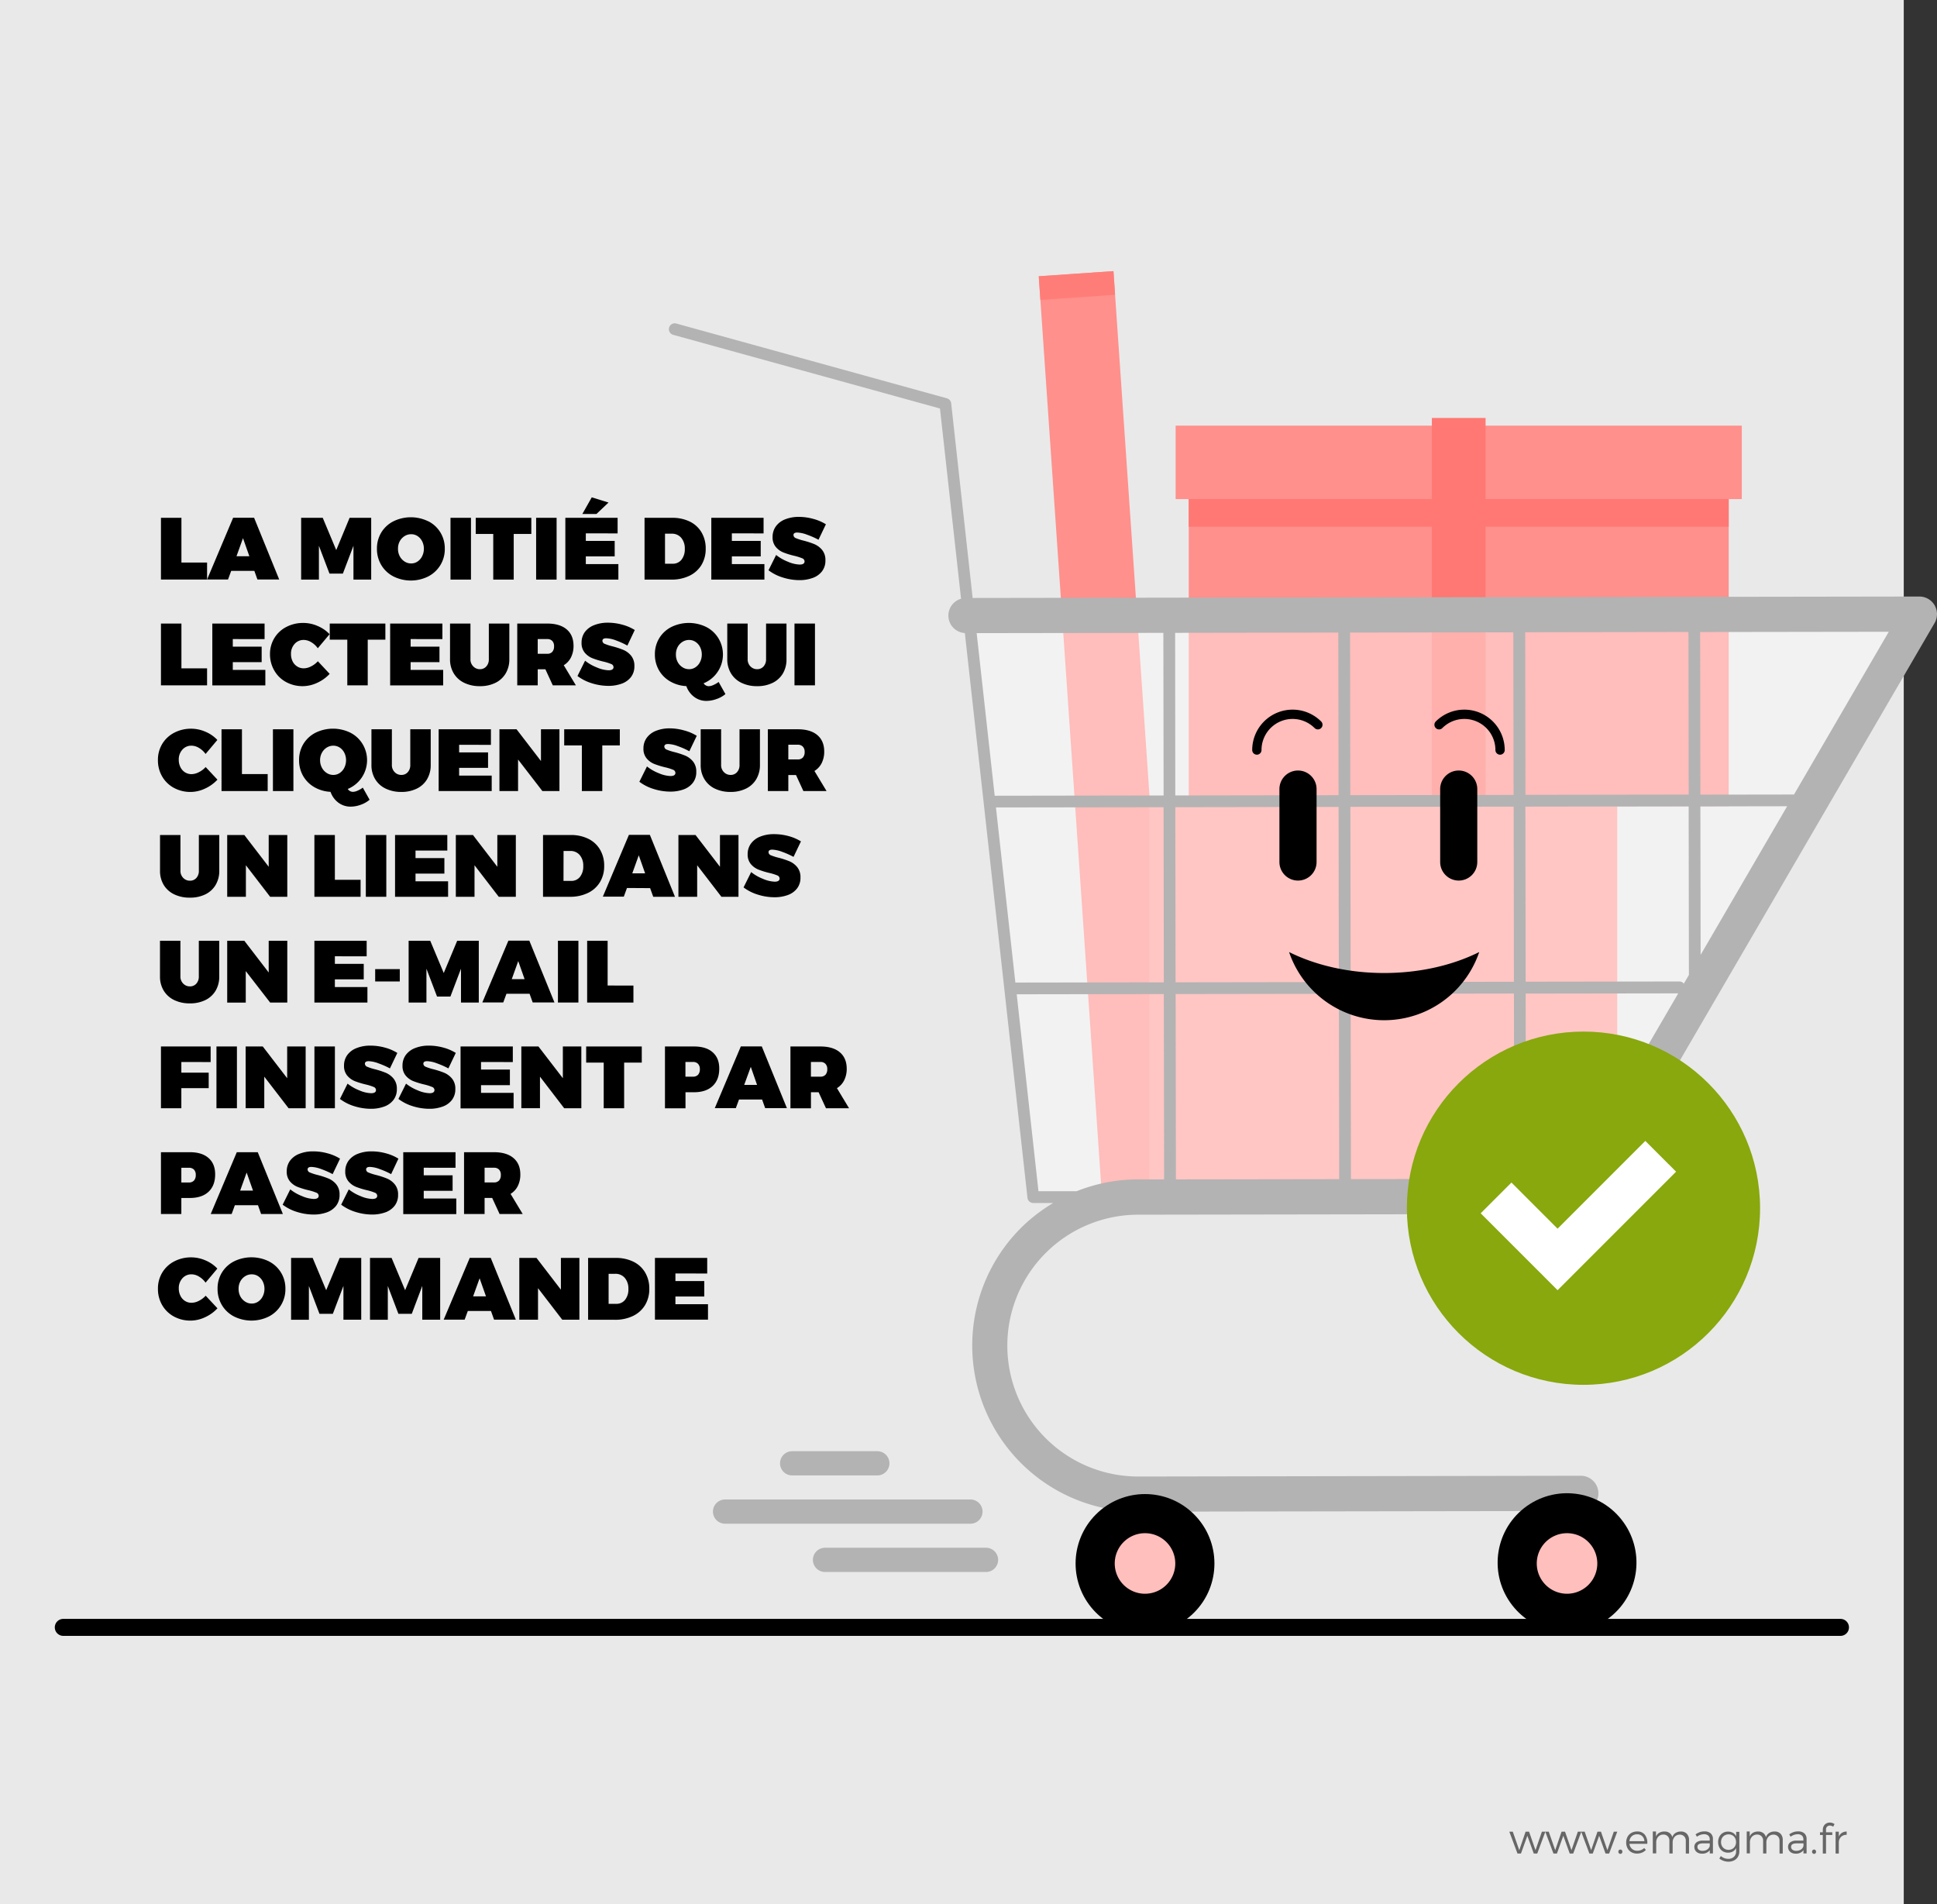 <svg id="Calque_1" data-name="Calque 1" xmlns="http://www.w3.org/2000/svg" viewBox="0 0 1119.21 1100"><rect x="0" y="0" width="1119.21" height="1100" fill="#333333" stroke="none"/><defs><style>.cls-1{fill:#e9e9e9;}.cls-11,.cls-2,.cls-3{fill:none;stroke-linecap:round;}.cls-11,.cls-2{stroke:#000;}.cls-2,.cls-3{stroke-miterlimit:10;}.cls-2{stroke-width:9.83px;}.cls-3{stroke:#b3b3b3;stroke-width:14px;}.cls-4{fill:#ff908c;}.cls-5{fill:#ff7d78;}.cls-6{fill:#ff9f9c;}.cls-7{fill:#ff7873;}.cls-13,.cls-8{fill:#fff;}.cls-8{opacity:0.41;}.cls-9{fill:#b3b3b3;}.cls-10{fill:#ffbfbd;}.cls-11{stroke-linejoin:round;stroke-width:5.37px;}.cls-12{fill:#88a80d;}.cls-14{fill:#666;}</style></defs><rect class="cls-1" width="1100" height="1100"/><line class="cls-2" x1="1063.43" y1="940.15" x2="36.57" y2="940.15"/><line class="cls-3" x1="569.73" y1="901.15" x2="476.69" y2="901.15"/><line class="cls-3" x1="506.93" y1="845.37" x2="457.7" y2="845.37"/><line class="cls-3" x1="560.73" y1="873.26" x2="418.94" y2="873.26"/><rect class="cls-4" x="618.33" y="159.51" width="43.26" height="530.93" transform="translate(-27.61 42.84) rotate(-3.93)"/><rect class="cls-5" x="600.62" y="160.12" width="43.26" height="13.71" transform="translate(-9.98 41.02) rotate(-3.93)"/><rect class="cls-6" x="664.03" y="465.78" width="270.43" height="222.45"/><rect class="cls-4" x="686.86" y="254.12" width="312" height="211.65"/><rect class="cls-7" x="686.86" y="267.11" width="312" height="37.19"/><rect class="cls-4" x="679.29" y="245.9" width="327.14" height="42.43"/><rect class="cls-7" x="827.34" y="241.46" width="31.04" height="224.32"/><polygon class="cls-8" points="558.25 357.02 597.06 695.02 910.74 695.02 1106.04 357.02 558.25 357.02"/><path class="cls-9" d="M1109,346.62l-547,.83L549.6,235a3.42,3.42,0,0,0-2.47-2.89L390.77,188.91a3.38,3.38,0,1,0-1.8,6.52L543.12,238,555.3,347.91a10.11,10.11,0,0,0,2.2,19.81L593.68,694a3.41,3.41,0,0,0,3.38,3l11.47,0a96.26,96.26,0,0,0-18.82,14.59,96,96,0,0,0,68.1,163.71l255.59-.39a10,10,0,0,0,4.33-1,10.16,10.16,0,0,0-4.36-19.35L657.79,855a75.63,75.63,0,1,1-.24-151.26l255.59-.4a10.16,10.16,0,0,0,8.77-5L1117.83,361.9a10.17,10.17,0,0,0-8.8-15.28ZM975.86,565.25l-2.94,5a3.32,3.32,0,0,0-2.57-1.25l-88.82.13L881.37,468l94.35-.14Zm6.63-97.39,50.14-.08-50,85.86ZM780.58,683.19l-.17-107.07,94.35-.15.16,107.08Zm-101.12.15-.17-107.07,94.34-.14.17,107.07Zm-104-214.87,96.86-.14.15,101.17-85.79.13Zm103.64-.15,94.34-.15.15,101.18-94.34.14Zm94.18-100.87.15,93.94-94.34.15L679,367.6Zm101.13-.15.14,93.94-94.34.14-.15-93.94Zm-94,202-.15-101.18L874.6,468l.15,101.18Zm101-108.11-.14-93.94,94.34-.15.14,93.95ZM672.19,367.61l.15,93.94-97.6.15-10.42-93.93Zm-84.73,208.8,85-.13.17,107.07-15.16,0a95.92,95.92,0,0,0-35.37,6.82l-22.07,0ZM907.28,683l-25.58,0L881.54,576l88.16-.13Zm129.31-222-54.11.08-.14-93.95,109-.16Z" transform="translate(0 -2)"/><circle cx="905.44" cy="904.87" r="40.11" transform="translate(-365.7 751.82) rotate(-38.21)"/><circle cx="661.59" cy="905.24" r="40.11" transform="translate(-446.32 730.96) rotate(-45)"/><path class="cls-10" d="M679.08,905.21a17.49,17.49,0,1,0-17.46,17.51A17.5,17.5,0,0,0,679.08,905.21Z" transform="translate(0 -2)"/><path class="cls-10" d="M922.93,905.21a17.49,17.49,0,1,0-17.46,17.51A17.5,17.5,0,0,0,922.93,905.21Z" transform="translate(0 -2)"/><path d="M750,510.71h0A10.72,10.72,0,0,1,739.26,500V457.86A10.72,10.72,0,0,1,750,447.14h0a10.72,10.72,0,0,1,10.72,10.72V500A10.72,10.72,0,0,1,750,510.71Z" transform="translate(0 -2)"/><path d="M842.86,510.71h0A10.72,10.72,0,0,1,832.14,500V457.86a10.72,10.72,0,0,1,10.72-10.72h0a10.72,10.72,0,0,1,10.72,10.72V500A10.72,10.72,0,0,1,842.86,510.71Z" transform="translate(0 -2)"/><path d="M799.77,564.12c-20.69,0-39.74-4.53-54.93-12.11a58,58,0,0,0,109.86,0C839.51,559.59,820.46,564.12,799.77,564.12Z" transform="translate(0 -2)"/><path class="cls-11" d="M726.22,435.3a20.65,20.65,0,0,1,35.25-14.6" transform="translate(0 -2)"/><path class="cls-11" d="M866.75,435.3a20.65,20.65,0,0,0-35.25-14.6" transform="translate(0 -2)"/><circle class="cls-12" cx="914.94" cy="697.99" r="102.04"/><path d="M119.65,327v9.82H93V301.15h11.83V327Z" transform="translate(0 -2)"/><path d="M133.59,331.79l-1.84,5h-12.1l15.06-35.69h12.1l14.52,35.69H148.75l-1.79-5Zm6.81-18.89-3.75,10.44h7.43Z" transform="translate(0 -2)"/><path d="M204.23,336.84V317.3l-6.12,16.08h-7.73l-6.11-16.08v19.54H174V301.15h12.48l7.8,18.64L202,301.15h12.48v35.69Z" transform="translate(0 -2)"/><path d="M247.48,303.14a17.35,17.35,0,0,1,7,6.48A17.6,17.6,0,0,1,257,319a17.63,17.63,0,0,1-9.54,16,22.51,22.51,0,0,1-20.15,0,17.38,17.38,0,0,1-7-6.56,18.09,18.09,0,0,1-2.51-9.44,17.69,17.69,0,0,1,2.51-9.37,17.35,17.35,0,0,1,7-6.46,22.86,22.86,0,0,1,20.15,0Zm-13.71,8.57a8,8,0,0,0-2.8,3,8.77,8.77,0,0,0-1,4.3,8.9,8.9,0,0,0,1,4.32,8.12,8.12,0,0,0,2.8,3.06,6.85,6.85,0,0,0,3.79,1.12,6.53,6.53,0,0,0,3.71-1.12,7.77,7.77,0,0,0,2.65-3.06,9.59,9.59,0,0,0,1-4.32,9.45,9.45,0,0,0-1-4.3,7.62,7.62,0,0,0-2.65-3,6.66,6.66,0,0,0-3.71-1.09A7,7,0,0,0,233.77,311.71Z" transform="translate(0 -2)"/><path d="M260.3,336.84V301.15h11.83v35.69Z" transform="translate(0 -2)"/><path d="M296.83,310.47v26.37H285V310.47H274.89v-9.32H307v9.32Z" transform="translate(0 -2)"/><path d="M309.78,336.84V301.15h11.83v35.69Z" transform="translate(0 -2)"/><path d="M338.49,310.12v4.37h16.68v8.95H338.49v4.45H357.3v8.95H326.66V301.15h30.2v9Zm6.14-11.18h-8.15l5.44-9.62,9.69,3Z" transform="translate(0 -2)"/><path d="M398.59,303.33a16,16,0,0,1,6.77,6.24,18.11,18.11,0,0,1,2.4,9.4,17.82,17.82,0,0,1-2.45,9.42,16.42,16.42,0,0,1-6.95,6.24,23.48,23.48,0,0,1-10.46,2.21H372.42V301.15h15.93A22.75,22.75,0,0,1,398.59,303.33Zm-14.34,24.34h4.42a6.25,6.25,0,0,0,5.11-2.34,9.66,9.66,0,0,0,1.9-6.26,9.45,9.45,0,0,0-2.06-6.37,6.94,6.94,0,0,0-5.52-2.38h-3.85Z" transform="translate(0 -2)"/><path d="M422.87,310.12v4.37h16.68v8.95H422.87v4.45h18.81v8.95H411V301.15h30.2v9Z" transform="translate(0 -2)"/><path d="M470,301.79a26.71,26.71,0,0,1,7.21,3.09l-4.28,8.94a45.74,45.74,0,0,0-6.55-2.9,17.87,17.87,0,0,0-5.73-1.27c-1.46,0-2.18.5-2.18,1.49a2,2,0,0,0,1.37,1.75,29.28,29.28,0,0,0,4.37,1.41,48.84,48.84,0,0,1,6.4,2.08,11.9,11.9,0,0,1,4.42,3.33,9.07,9.07,0,0,1,1.9,6,10,10,0,0,1-2,6.39,11.69,11.69,0,0,1-5.42,3.8,22,22,0,0,1-7.59,1.25,31.83,31.83,0,0,1-9.53-1.5,26.15,26.15,0,0,1-8.34-4.2l4.4-8.84a26.19,26.19,0,0,0,6.77,3.89,18.89,18.89,0,0,0,6.8,1.65c1.91,0,2.86-.61,2.86-1.84a2,2,0,0,0-1.41-1.8,29.5,29.5,0,0,0-4.51-1.41,46.43,46.43,0,0,1-6.31-1.94,11.1,11.1,0,0,1-4.39-3.18,8.57,8.57,0,0,1-1.85-5.76,10.27,10.27,0,0,1,1.88-6.13,11.94,11.94,0,0,1,5.34-4.05,21,21,0,0,1,8-1.43A31.32,31.32,0,0,1,470,301.79Z" transform="translate(0 -2)"/><path d="M119.65,388.1v9.82H93V362.23h11.83V388.1Z" transform="translate(0 -2)"/><path d="M134.51,371.2v4.38h16.68v8.94H134.51V389h18.81v8.95H122.68V362.23h30.2v9Z" transform="translate(0 -2)"/><path d="M183.57,363.66a19.85,19.85,0,0,1,6.86,4.73l-6.81,8.11a12.26,12.26,0,0,0-3.79-3.5,8.5,8.5,0,0,0-4.31-1.3,6.83,6.83,0,0,0-5.29,2.3,8.32,8.32,0,0,0-2.09,5.85,9.32,9.32,0,0,0,.94,4.23,7.16,7.16,0,0,0,2.65,2.95,6.91,6.91,0,0,0,3.79,1.07,9.38,9.38,0,0,0,4.15-1.09,13.5,13.5,0,0,0,4-3l6.81,7.28a22.31,22.31,0,0,1-7.21,5.18,19.88,19.88,0,0,1-18-.46,17.25,17.25,0,0,1-6.75-6.59A18.47,18.47,0,0,1,156,380a17.69,17.69,0,0,1,2.49-9.32,17.34,17.34,0,0,1,6.9-6.46,20.91,20.91,0,0,1,10-2.34A20.5,20.5,0,0,1,183.57,363.66Z" transform="translate(0 -2)"/><path d="M212.48,371.55v26.37H200.67V371.55H190.53v-9.32h32.14v9.32Z" transform="translate(0 -2)"/><path d="M237.26,371.2v4.38h16.67v8.94H237.26V389h18.81v8.95H225.43V362.23h30.19v9Z" transform="translate(0 -2)"/><path d="M292.21,391a14,14,0,0,1-5.93,5.47,19.7,19.7,0,0,1-9,1.93,20.2,20.2,0,0,1-9.06-1.93,14.16,14.16,0,0,1-6.05-5.47,15.53,15.53,0,0,1-2.14-8.21V362.23h11.8v20.58a5.67,5.67,0,0,0,1.61,4.16,5.23,5.23,0,0,0,3.89,1.63A4.81,4.81,0,0,0,281,387a6,6,0,0,0,1.45-4.21V362.23H294.3v20.58A15.89,15.89,0,0,1,292.21,391Z" transform="translate(0 -2)"/><path d="M315.13,388.65H310.7v9.27H298.87V362.23h17.28q7.28,0,11.24,3.34t4,9.43a14.73,14.73,0,0,1-1.46,6.75,11.1,11.1,0,0,1-4.19,4.56l7,11.61H319.4Zm1-8.95a3.77,3.77,0,0,0,3-1.14,4.56,4.56,0,0,0,1-3.18,4.24,4.24,0,0,0-1-3.08,3.88,3.88,0,0,0-3-1.1H310.7v8.5Z" transform="translate(0 -2)"/><path d="M359.57,362.88a26.63,26.63,0,0,1,7.2,3.08l-4.27,9A45.15,45.15,0,0,0,356,372a17.87,17.87,0,0,0-5.73-1.27c-1.46,0-2.19.5-2.19,1.49a1.94,1.94,0,0,0,1.38,1.75,28.31,28.31,0,0,0,4.36,1.41,46.78,46.78,0,0,1,6.4,2.09,11.64,11.64,0,0,1,4.43,3.33,9.05,9.05,0,0,1,1.9,6,10,10,0,0,1-2,6.38,11.78,11.78,0,0,1-5.42,3.81,22.29,22.29,0,0,1-7.59,1.24,32.13,32.13,0,0,1-9.53-1.49,26.57,26.57,0,0,1-8.34-4.2l4.4-8.85a25.74,25.74,0,0,0,6.77,3.89,18.84,18.84,0,0,0,6.8,1.65c1.9,0,2.86-.61,2.86-1.84a2,2,0,0,0-1.41-1.8,29,29,0,0,0-4.51-1.4,47.9,47.9,0,0,1-6.31-1.94,11.23,11.23,0,0,1-4.39-3.18,8.62,8.62,0,0,1-1.85-5.77,10.26,10.26,0,0,1,1.87-6.13,12.1,12.1,0,0,1,5.35-4,21,21,0,0,1,8-1.43A31,31,0,0,1,359.57,362.88Z" transform="translate(0 -2)"/><path d="M414.05,405.82a17.16,17.16,0,0,1-5.82,1.1,11.64,11.64,0,0,1-7.13-2.31,13.19,13.19,0,0,1-4.53-6.24,20.54,20.54,0,0,1-9.39-2.74,17.39,17.39,0,0,1-6.46-6.48,18.06,18.06,0,0,1-2.32-9.1,17.6,17.6,0,0,1,2.52-9.37,17.39,17.39,0,0,1,7-6.46,22.88,22.88,0,0,1,20.16,0,17.49,17.49,0,0,1,7,6.48,18,18,0,0,1-8.54,26.05,3.59,3.59,0,0,0,3,1.67,7,7,0,0,0,2.62-.66,15.13,15.13,0,0,0,3.07-1.78l3.93,7A15.86,15.86,0,0,1,414.05,405.82Zm-22.5-21.4a8,8,0,0,0,2.8,3.06,6.88,6.88,0,0,0,3.79,1.12,6.48,6.48,0,0,0,3.71-1.12,7.62,7.62,0,0,0,2.65-3.06,9.46,9.46,0,0,0,1-4.32,9.35,9.35,0,0,0-1-4.3,7.54,7.54,0,0,0-2.65-3,6.61,6.61,0,0,0-3.71-1.09,7,7,0,0,0-3.79,1.09,8,8,0,0,0-2.8,3,8.91,8.91,0,0,0-1,4.3A9,9,0,0,0,391.55,384.42Z" transform="translate(0 -2)"/><path d="M452.4,391a14,14,0,0,1-5.93,5.47,19.75,19.75,0,0,1-9,1.93,20.2,20.2,0,0,1-9.06-1.93,14.22,14.22,0,0,1-6.05-5.47,15.63,15.63,0,0,1-2.14-8.21V362.23H432v20.58a5.66,5.66,0,0,0,1.6,4.16,5.25,5.25,0,0,0,3.89,1.63,4.81,4.81,0,0,0,3.69-1.58,6,6,0,0,0,1.46-4.21V362.23h11.8v20.58A15.88,15.88,0,0,1,452.4,391Z" transform="translate(0 -2)"/><path d="M459.06,397.92V362.23h11.83v35.69Z" transform="translate(0 -2)"/><path d="M118.73,424.74a20,20,0,0,1,6.86,4.74l-6.81,8.1a12.33,12.33,0,0,0-3.79-3.49,8.55,8.55,0,0,0-4.32-1.31,6.85,6.85,0,0,0-5.29,2.3,8.37,8.37,0,0,0-2.09,5.85,9.33,9.33,0,0,0,.95,4.23,7.29,7.29,0,0,0,2.64,3,7,7,0,0,0,3.79,1.07,9.44,9.44,0,0,0,4.16-1.1,13.5,13.5,0,0,0,4-3l6.81,7.28a22.41,22.41,0,0,1-7.21,5.18,19.9,19.9,0,0,1-18-.46,17.43,17.43,0,0,1-6.75-6.58,18.52,18.52,0,0,1-2.43-9.45,17.77,17.77,0,0,1,2.48-9.32,17.41,17.41,0,0,1,6.9-6.46,20.92,20.92,0,0,1,10-2.34A20.7,20.7,0,0,1,118.73,424.74Z" transform="translate(0 -2)"/><path d="M154.67,449.19V459H128V423.31H139.8v25.88Z" transform="translate(0 -2)"/><path d="M157.7,459V423.31h11.83V459Z" transform="translate(0 -2)"/><path d="M208.45,466.91a17.08,17.08,0,0,1-5.81,1.09,11.64,11.64,0,0,1-7.14-2.31,13.06,13.06,0,0,1-4.52-6.24,20.66,20.66,0,0,1-9.4-2.73,17.56,17.56,0,0,1-6.46-6.49,18,18,0,0,1-2.31-9.1,17.71,17.71,0,0,1,2.51-9.37,17.42,17.42,0,0,1,7-6.46,22.86,22.86,0,0,1,20.15,0,17.44,17.44,0,0,1,7,6.49,18,18,0,0,1-8.53,26,3.56,3.56,0,0,0,3,1.67,7,7,0,0,0,2.62-.66,14.86,14.86,0,0,0,3.07-1.78l3.93,7A16.06,16.06,0,0,1,208.45,466.91ZM186,445.51a8.06,8.06,0,0,0,2.79,3.05,6.9,6.9,0,0,0,3.79,1.12,6.54,6.54,0,0,0,3.72-1.12,7.74,7.74,0,0,0,2.65-3.05,9.66,9.66,0,0,0,1-4.33,9.48,9.48,0,0,0-1-4.3,7.69,7.69,0,0,0-2.65-3,6.75,6.75,0,0,0-3.72-1.09,7.13,7.13,0,0,0-3.79,1.09,8,8,0,0,0-2.79,3,8.8,8.8,0,0,0-1.05,4.3A9,9,0,0,0,186,445.51Z" transform="translate(0 -2)"/><path d="M246.8,452.1a13.9,13.9,0,0,1-5.93,5.47,19.7,19.7,0,0,1-9,1.93,20.2,20.2,0,0,1-9.06-1.93,14.1,14.1,0,0,1-6.05-5.47,15.51,15.51,0,0,1-2.14-8.21V423.31h11.81v20.58a5.66,5.66,0,0,0,1.6,4.16,5.23,5.23,0,0,0,3.89,1.63,4.78,4.78,0,0,0,3.69-1.58,6,6,0,0,0,1.45-4.21V423.31h11.81v20.58A15.86,15.86,0,0,1,246.8,452.1Z" transform="translate(0 -2)"/><path d="M265.29,432.28v4.38H282v8.95H265.29v4.45h18.82V459H253.46V423.31h30.2v9Z" transform="translate(0 -2)"/><path d="M313.39,459l-14.05-18.22V459H288.58V423.31h9.89l14.1,18.34V423.31h10.68V459Z" transform="translate(0 -2)"/><path d="M348,432.63V459h-11.8V432.63H326v-9.32h32.13v9.32Z" transform="translate(0 -2)"/><path d="M395.38,424a26.56,26.56,0,0,1,7.21,3.08L398.31,436a44.67,44.67,0,0,0-6.55-2.91,17.87,17.87,0,0,0-5.72-1.27c-1.46,0-2.19.5-2.19,1.49a2,2,0,0,0,1.38,1.76,28.15,28.15,0,0,0,4.36,1.4,48.69,48.69,0,0,1,6.4,2.09,11.61,11.61,0,0,1,4.42,3.33,9.07,9.07,0,0,1,1.9,6,10,10,0,0,1-2,6.39,11.86,11.86,0,0,1-5.41,3.8,22.07,22.07,0,0,1-7.6,1.24,32.18,32.18,0,0,1-9.53-1.49,26.47,26.47,0,0,1-8.34-4.2l4.4-8.85a26.07,26.07,0,0,0,6.77,3.89,18.89,18.89,0,0,0,6.8,1.65c1.91,0,2.86-.61,2.86-1.84a2,2,0,0,0-1.4-1.8,28.82,28.82,0,0,0-4.52-1.4,48.38,48.38,0,0,1-6.31-1.94,11.2,11.2,0,0,1-4.38-3.18,8.55,8.55,0,0,1-1.86-5.77,10.24,10.24,0,0,1,1.88-6.12,12,12,0,0,1,5.34-4.06,21.05,21.05,0,0,1,8-1.43A31.33,31.33,0,0,1,395.38,424Z" transform="translate(0 -2)"/><path d="M437,452.1a13.9,13.9,0,0,1-5.93,5.47,19.7,19.7,0,0,1-9,1.93,20.2,20.2,0,0,1-9.06-1.93A14.1,14.1,0,0,1,407,452.1a15.51,15.51,0,0,1-2.14-8.21V423.31h11.81v20.58a5.66,5.66,0,0,0,1.6,4.16,5.23,5.23,0,0,0,3.89,1.63,4.78,4.78,0,0,0,3.69-1.58,6,6,0,0,0,1.45-4.21V423.31H439.1v20.58A15.86,15.86,0,0,1,437,452.1Z" transform="translate(0 -2)"/><path d="M459.93,449.73H455.5V459H443.67V423.31H461q7.28,0,11.24,3.34t4,9.44a14.72,14.72,0,0,1-1.46,6.74,11.19,11.19,0,0,1-4.19,4.57l7,11.6H464.2Zm1-9a3.81,3.81,0,0,0,3-1.14,4.61,4.61,0,0,0,1-3.18,4.26,4.26,0,0,0-1.05-3.08,3.88,3.88,0,0,0-2.95-1.1H455.5v8.5Z" transform="translate(0 -2)"/><path d="M124.62,513.19a14,14,0,0,1-5.93,5.47,19.83,19.83,0,0,1-9,1.92,20.33,20.33,0,0,1-9.06-1.92,14.31,14.31,0,0,1-6.06-5.47A15.63,15.63,0,0,1,92.46,505V484.39h11.8V505a5.71,5.71,0,0,0,1.61,4.17,5.24,5.24,0,0,0,3.88,1.62,4.81,4.81,0,0,0,3.7-1.57A6,6,0,0,0,114.9,505V484.39h11.81V505A15.9,15.9,0,0,1,124.62,513.19Z" transform="translate(0 -2)"/><path d="M156.08,520.08l-14-18.21v18.21H131.28V484.39h9.89l14.09,18.35V484.39H166v35.69Z" transform="translate(0 -2)"/><path d="M208.35,510.27v9.81H181.66V484.39h11.83v25.88Z" transform="translate(0 -2)"/><path d="M211.38,520.08V484.39h11.83v35.69Z" transform="translate(0 -2)"/><path d="M240.09,493.37v4.37h16.68v8.95H240.09v4.45h18.82v8.94H228.26V484.39h30.2v9Z" transform="translate(0 -2)"/><path d="M288.18,520.08l-14-18.21v18.21H263.38V484.39h9.89l14.09,18.35V484.39h10.69v35.69Z" transform="translate(0 -2)"/><path d="M339.93,486.58a16,16,0,0,1,6.77,6.24,18.07,18.07,0,0,1,2.4,9.39,17.68,17.68,0,0,1-2.45,9.42,16.26,16.26,0,0,1-6.94,6.24,23.39,23.39,0,0,1-10.47,2.21H313.76V484.39h15.93A22.62,22.62,0,0,1,339.93,486.58Zm-14.34,24.33H330a6.27,6.27,0,0,0,5.11-2.33,9.63,9.63,0,0,0,1.9-6.27A9.41,9.41,0,0,0,335,496a6.93,6.93,0,0,0-5.52-2.39h-3.85Z" transform="translate(0 -2)"/><path d="M362.27,515l-1.83,5H348.33l15.06-35.69H375.5L390,520.08H377.44l-1.79-5Zm6.81-18.89-3.75,10.44h7.43Z" transform="translate(0 -2)"/><path d="M416.83,520.08l-14-18.21v18.21H392V484.39h9.89L416,502.74V484.39H426.7v35.69Z" transform="translate(0 -2)"/><path d="M455.58,485a26.7,26.7,0,0,1,7.21,3.08l-4.28,8.95a46.89,46.89,0,0,0-6.55-2.91,18.15,18.15,0,0,0-5.73-1.27c-1.46,0-2.18.5-2.18,1.5a2,2,0,0,0,1.37,1.75,28.35,28.35,0,0,0,4.37,1.4,49.2,49.2,0,0,1,6.4,2.09,11.69,11.69,0,0,1,4.42,3.33,9.07,9.07,0,0,1,1.9,6,10,10,0,0,1-2,6.39,11.84,11.84,0,0,1-5.42,3.8,22.05,22.05,0,0,1-7.59,1.24,31.81,31.81,0,0,1-9.53-1.49,26.15,26.15,0,0,1-8.34-4.2l4.4-8.85a25.74,25.74,0,0,0,6.77,3.89,18.93,18.93,0,0,0,6.8,1.66c1.9,0,2.86-.62,2.86-1.84a2,2,0,0,0-1.41-1.81,28.62,28.62,0,0,0-4.51-1.4,46.43,46.43,0,0,1-6.31-1.94,11.3,11.3,0,0,1-4.39-3.18A8.58,8.58,0,0,1,432,495.5a10.26,10.26,0,0,1,1.88-6.12,11.94,11.94,0,0,1,5.34-4.05,20.83,20.83,0,0,1,8-1.43A31.32,31.32,0,0,1,455.58,485Z" transform="translate(0 -2)"/><path d="M124.62,574.27a14,14,0,0,1-5.93,5.47,19.83,19.83,0,0,1-9,1.92,20.33,20.33,0,0,1-9.06-1.92,14.31,14.31,0,0,1-6.06-5.47,15.63,15.63,0,0,1-2.13-8.22V545.48h11.8v20.57a5.69,5.69,0,0,0,1.61,4.17,5.25,5.25,0,0,0,3.88,1.63,4.82,4.82,0,0,0,3.7-1.58,6,6,0,0,0,1.45-4.22V545.48h11.81v20.57A15.9,15.9,0,0,1,124.62,574.27Z" transform="translate(0 -2)"/><path d="M156.08,581.17,142,563v18.22H131.28V545.48h9.89l14.09,18.34V545.48H166v35.69Z" transform="translate(0 -2)"/><path d="M193.49,554.45v4.37h16.68v8.95H193.49v4.45H212.3v8.95H181.66V545.48h30.2v9Z" transform="translate(0 -2)"/><path d="M216.78,569v-7.13H231V569Z" transform="translate(0 -2)"/><path d="M266.36,581.17V561.63l-6.11,16.08h-7.73l-6.12-16.08v19.54H236.11V545.48h12.48l7.81,18.64,7.77-18.64h12.48v35.69Z" transform="translate(0 -2)"/><path d="M292.63,576.12l-1.84,5h-12.1l15.06-35.69h12.1l14.52,35.69H307.79l-1.79-5Zm6.81-18.89-3.75,10.44h7.43Z" transform="translate(0 -2)"/><path d="M322.38,581.17V545.48h11.83v35.69Z" transform="translate(0 -2)"/><path d="M366,571.35v9.82H339.26V545.48h11.83v25.87Z" transform="translate(0 -2)"/><path d="M104.78,615.53v6.16h15.81v8.95H104.78v11.61H93V606.56h28.71v9Z" transform="translate(0 -2)"/><path d="M125.07,642.25V606.56H136.9v35.69Z" transform="translate(0 -2)"/><path d="M166.75,642.25,152.7,624v18.22H141.94V606.56h9.89l14.1,18.34V606.56h10.68v35.69Z" transform="translate(0 -2)"/><path d="M181.68,642.25V606.56h11.83v35.69Z" transform="translate(0 -2)"/><path d="M222.37,607.2a26.57,26.57,0,0,1,7.21,3.09l-4.28,8.94a45.74,45.74,0,0,0-6.55-2.9,17.87,17.87,0,0,0-5.73-1.27c-1.45,0-2.18.49-2.18,1.49a2,2,0,0,0,1.38,1.75,29.06,29.06,0,0,0,4.36,1.41,47.38,47.38,0,0,1,6.4,2.08,11.82,11.82,0,0,1,4.42,3.33,9.07,9.07,0,0,1,1.9,6,10,10,0,0,1-2,6.39,11.71,11.71,0,0,1-5.41,3.8,22.07,22.07,0,0,1-7.6,1.25,32.18,32.18,0,0,1-9.53-1.49,26.38,26.38,0,0,1-8.34-4.21l4.4-8.84a26.19,26.19,0,0,0,6.77,3.89,18.89,18.89,0,0,0,6.8,1.65c1.91,0,2.86-.61,2.86-1.84a2,2,0,0,0-1.4-1.8,29.71,29.71,0,0,0-4.52-1.41,48.52,48.52,0,0,1-6.31-1.93,11.23,11.23,0,0,1-4.39-3.19,8.57,8.57,0,0,1-1.85-5.76,10.27,10.27,0,0,1,1.88-6.13,11.94,11.94,0,0,1,5.34-4,21,21,0,0,1,8-1.43A31.32,31.32,0,0,1,222.37,607.2Z" transform="translate(0 -2)"/><path d="M256.15,607.2a26.5,26.5,0,0,1,7.2,3.09l-4.27,8.94a46.24,46.24,0,0,0-6.55-2.9,17.87,17.87,0,0,0-5.73-1.27c-1.46,0-2.19.49-2.19,1.49A2,2,0,0,0,246,618.3a29.28,29.28,0,0,0,4.37,1.41,47.85,47.85,0,0,1,6.4,2.08,11.9,11.9,0,0,1,4.42,3.33,9.07,9.07,0,0,1,1.9,6,10.1,10.1,0,0,1-2,6.39,11.69,11.69,0,0,1-5.42,3.8,22.05,22.05,0,0,1-7.59,1.25,32.13,32.13,0,0,1-9.53-1.49,26.38,26.38,0,0,1-8.34-4.21l4.4-8.84a26,26,0,0,0,6.77,3.89,18.89,18.89,0,0,0,6.8,1.65c1.9,0,2.86-.61,2.86-1.84a2,2,0,0,0-1.41-1.8,29.5,29.5,0,0,0-4.51-1.41,48,48,0,0,1-6.31-1.93,11.23,11.23,0,0,1-4.39-3.19,8.57,8.57,0,0,1-1.85-5.76,10.27,10.27,0,0,1,1.88-6.13,11.94,11.94,0,0,1,5.34-4,21,21,0,0,1,8-1.43A31.38,31.38,0,0,1,256.15,607.2Z" transform="translate(0 -2)"/><path d="M277.94,615.53v4.37h16.68v9H277.94v4.45h18.82v9H266.11V606.56h30.2v9Z" transform="translate(0 -2)"/><path d="M326,642.25,312,624v18.22H301.23V606.56h9.89l14.1,18.34V606.56H335.9v35.69Z" transform="translate(0 -2)"/><path d="M360.63,615.88v26.37h-11.8V615.88H338.69v-9.32h32.13v9.32Z" transform="translate(0 -2)"/><path d="M411.77,609.9q3.83,3.35,3.82,9.43,0,6.46-3.82,10.06T401,633h-4.92v9.27H384.22V606.56H401Q408,606.56,411.77,609.9ZM396.05,624h4.33a3.81,3.81,0,0,0,3-1.14,4.64,4.64,0,0,0,1-3.18,4.28,4.28,0,0,0-1.05-3.09,3.87,3.87,0,0,0-2.95-1.09h-4.33Z" transform="translate(0 -2)"/><path d="M427,637.2l-1.84,5H413l15.06-35.69h12.1l14.52,35.69H442.13l-1.79-5Zm6.81-18.89L430,628.75h7.43Z" transform="translate(0 -2)"/><path d="M473,633h-4.43v9.27H456.72V606.56H474q7.28,0,11.24,3.34t4,9.43a14.73,14.73,0,0,1-1.46,6.75,11.17,11.17,0,0,1-4.19,4.56l7,11.61H477.25Zm1-9a3.77,3.77,0,0,0,3-1.14,4.6,4.6,0,0,0,1-3.18,4.28,4.28,0,0,0-1.05-3.09,3.87,3.87,0,0,0-2.95-1.09h-5.45V624Z" transform="translate(0 -2)"/><path d="M120.5,671q3.82,3.35,3.82,9.43,0,6.47-3.82,10.06t-10.79,3.59h-4.93v9.27H93V667.64h16.76Q116.69,667.64,120.5,671Zm-15.72,14.13h4.33a3.81,3.81,0,0,0,3-1.14,4.56,4.56,0,0,0,1-3.18,4.28,4.28,0,0,0-1-3.08,3.92,3.92,0,0,0-3-1.1h-4.33Z" transform="translate(0 -2)"/><path d="M135.7,698.28l-1.84,5.05h-12.1l15.06-35.69h12.11l14.51,35.69H150.86l-1.79-5.05Zm6.81-18.89-3.75,10.44h7.43Z" transform="translate(0 -2)"/><path d="M189.26,668.29a26.25,26.25,0,0,1,7.21,3.08l-4.27,8.94a46.24,46.24,0,0,0-6.55-2.9,17.87,17.87,0,0,0-5.73-1.27c-1.46,0-2.19.5-2.19,1.49a1.94,1.94,0,0,0,1.38,1.75,29.06,29.06,0,0,0,4.36,1.41,46.78,46.78,0,0,1,6.4,2.09,11.72,11.72,0,0,1,4.43,3.33,9.09,9.09,0,0,1,1.9,6,10.06,10.06,0,0,1-2,6.39,11.83,11.83,0,0,1-5.42,3.81,22.29,22.29,0,0,1-7.59,1.24,32.25,32.25,0,0,1-9.54-1.49,26.62,26.62,0,0,1-8.33-4.2l4.4-8.85a25.74,25.74,0,0,0,6.77,3.89,18.84,18.84,0,0,0,6.8,1.65c1.9,0,2.85-.61,2.85-1.84a2,2,0,0,0-1.4-1.8,29.88,29.88,0,0,0-4.51-1.41,46.56,46.56,0,0,1-6.31-1.93,11.23,11.23,0,0,1-4.39-3.18,8.56,8.56,0,0,1-1.85-5.77,10.26,10.26,0,0,1,1.87-6.13,12,12,0,0,1,5.35-4,21,21,0,0,1,8-1.43A30.86,30.86,0,0,1,189.26,668.29Z" transform="translate(0 -2)"/><path d="M223,668.29a26.25,26.25,0,0,1,7.21,3.08L226,680.31a45.25,45.25,0,0,0-6.55-2.9,17.87,17.87,0,0,0-5.72-1.27c-1.46,0-2.19.5-2.19,1.49a1.94,1.94,0,0,0,1.38,1.75,29.06,29.06,0,0,0,4.36,1.41,47.24,47.24,0,0,1,6.4,2.09,11.61,11.61,0,0,1,4.42,3.33,9,9,0,0,1,1.91,6,10,10,0,0,1-2,6.39,11.8,11.8,0,0,1-5.41,3.81,22.31,22.31,0,0,1-7.6,1.24,32.18,32.18,0,0,1-9.53-1.49,26.79,26.79,0,0,1-8.34-4.2l4.4-8.85a26,26,0,0,0,6.78,3.89,18.8,18.8,0,0,0,6.79,1.65c1.91,0,2.86-.61,2.86-1.84a2,2,0,0,0-1.4-1.8,29.88,29.88,0,0,0-4.51-1.41,46.75,46.75,0,0,1-6.32-1.93,11.2,11.2,0,0,1-4.38-3.18,8.57,8.57,0,0,1-1.86-5.77,10.27,10.27,0,0,1,1.88-6.13,12,12,0,0,1,5.34-4,21.09,21.09,0,0,1,8-1.43A30.93,30.93,0,0,1,223,668.29Z" transform="translate(0 -2)"/><path d="M244.84,676.61V681h16.68v8.94H244.84v4.45h18.81v9H233V667.64h30.2v9Z" transform="translate(0 -2)"/><path d="M284.38,694.06H280v9.27H268.13V667.64H285.4q7.28,0,11.25,3.34t4,9.43a14.73,14.73,0,0,1-1.45,6.75,11.17,11.17,0,0,1-4.19,4.56l7,11.61H288.66Zm1-8.95a3.81,3.81,0,0,0,3-1.14,4.56,4.56,0,0,0,1-3.18,4.28,4.28,0,0,0-1-3.08,3.9,3.9,0,0,0-3-1.1H280v8.5Z" transform="translate(0 -2)"/><path d="M118.73,730.15a19.94,19.94,0,0,1,6.86,4.73L118.78,743A12.33,12.33,0,0,0,115,739.5a8.45,8.45,0,0,0-4.32-1.31,6.85,6.85,0,0,0-5.29,2.3,8.37,8.37,0,0,0-2.09,5.85,9.33,9.33,0,0,0,.95,4.23,7.29,7.29,0,0,0,2.64,3,7,7,0,0,0,3.79,1.06,9.42,9.42,0,0,0,4.16-1.09,13.5,13.5,0,0,0,4-3l6.81,7.28a22.41,22.41,0,0,1-7.21,5.18,19.9,19.9,0,0,1-18-.46,17.43,17.43,0,0,1-6.75-6.58,18.52,18.52,0,0,1-2.43-9.45,17.77,17.77,0,0,1,2.48-9.32,17.41,17.41,0,0,1,6.9-6.46,20.92,20.92,0,0,1,10-2.34A20.53,20.53,0,0,1,118.73,730.15Z" transform="translate(0 -2)"/><path d="M155.38,730.71a17.43,17.43,0,0,1,9.53,15.83,17.64,17.64,0,0,1-9.53,16,22.58,22.58,0,0,1-20.16,0,17.51,17.51,0,0,1-7-6.56,18.1,18.1,0,0,1-2.51-9.45,17.69,17.69,0,0,1,2.51-9.37,17.48,17.48,0,0,1,7-6.46,22.88,22.88,0,0,1,20.16,0Zm-13.72,8.57a8,8,0,0,0-2.8,3,8.8,8.8,0,0,0-1,4.3,9,9,0,0,0,1,4.33,8.09,8.09,0,0,0,2.8,3.05,6.85,6.85,0,0,0,3.79,1.12,6.53,6.53,0,0,0,3.71-1.12,7.74,7.74,0,0,0,2.65-3.05,9.66,9.66,0,0,0,1-4.33,9.48,9.48,0,0,0-1-4.3,7.69,7.69,0,0,0-2.65-3,6.66,6.66,0,0,0-3.71-1.09A7,7,0,0,0,141.66,739.28Z" transform="translate(0 -2)"/><path d="M198.44,764.41V744.88L192.32,761h-7.73l-6.11-16.08v19.53H168.19V728.72h12.47l7.81,18.64,7.78-18.64h12.47v35.69Z" transform="translate(0 -2)"/><path d="M244,764.41V744.88L237.93,761H230.2l-6.12-16.08v19.53H213.79V728.72h12.48l7.81,18.64,7.78-18.64h12.47v35.69Z" transform="translate(0 -2)"/><path d="M270.31,759.37l-1.84,5h-12.1l15.06-35.69h12.11l14.51,35.69H285.47l-1.78-5Zm6.81-18.89-3.75,10.44h7.43Z" transform="translate(0 -2)"/><path d="M324.87,764.41l-14-18.22v18.22H300.06V728.72H310l14.09,18.34V728.72h10.69v35.69Z" transform="translate(0 -2)"/><path d="M366,730.91a16,16,0,0,1,6.77,6.24,18.07,18.07,0,0,1,2.4,9.39A17.77,17.77,0,0,1,372.7,756a16.42,16.42,0,0,1-6.95,6.24,23.48,23.48,0,0,1-10.46,2.21H339.81V728.72h15.93A22.62,22.62,0,0,1,366,730.91Zm-14.34,24.33h4.42a6.25,6.25,0,0,0,5.11-2.34,9.58,9.58,0,0,0,1.9-6.26,9.41,9.41,0,0,0-2.06-6.36,7,7,0,0,0-5.52-2.39h-3.85Z" transform="translate(0 -2)"/><path d="M390.26,737.69v4.38h16.68V751H390.26v4.44h18.82v8.95H378.43V728.72h30.2v9Z" transform="translate(0 -2)"/><polygon class="cls-13" points="950.68 659.12 899.98 709.83 873.32 683.17 855.55 700.93 891.1 736.47 899.98 745.36 968.45 676.89 950.68 659.12"/><path class="cls-14" d="M886.22,1072.81l-3.71-10.27-3.69,10.27h-2l-4.73-12.64h2l3.75,10.7,3.66-10.7h2l3.72,10.7,3.7-10.7h2l-4.69,12.64Z" transform="translate(0 -2)"/><path class="cls-14" d="M907,1072.81l-3.71-10.27-3.69,10.27H897.6l-4.73-12.64h2l3.75,10.7,3.66-10.7h2l3.72,10.7,3.7-10.7h2l-4.69,12.64Z" transform="translate(0 -2)"/><path class="cls-14" d="M927.68,1072.81,924,1062.54l-3.69,10.27h-1.95l-4.73-12.64h2l3.75,10.7,3.66-10.7h2l3.72,10.7,3.7-10.7h2l-4.69,12.64Z" transform="translate(0 -2)"/><path class="cls-14" d="M937.09,1070.87a1.27,1.27,0,0,1,.33.89,1.25,1.25,0,0,1-.33.88,1.08,1.08,0,0,1-.82.36,1.12,1.12,0,0,1-.84-.36,1.21,1.21,0,0,1-.34-.88,1.24,1.24,0,0,1,.34-.89,1.09,1.09,0,0,1,.84-.37A1.05,1.05,0,0,1,937.09,1070.87Z" transform="translate(0 -2)"/><path class="cls-14" d="M950.45,1062a7.52,7.52,0,0,1,1.36,5.19H941.5a4.4,4.4,0,0,0,4.58,4,5.52,5.52,0,0,0,2.17-.41,5.18,5.18,0,0,0,1.75-1.17l1,1.1a6.16,6.16,0,0,1-2.22,1.56,7.27,7.27,0,0,1-2.87.55,6.53,6.53,0,0,1-3.28-.8,5.68,5.68,0,0,1-2.22-2.26,6.76,6.76,0,0,1-.79-3.32,6.83,6.83,0,0,1,.8-3.33,5.73,5.73,0,0,1,2.25-2.25,6.64,6.64,0,0,1,3.26-.8A5.37,5.37,0,0,1,950.45,1062Zm-1.55.76a4.2,4.2,0,0,0-3-1.06,4.37,4.37,0,0,0-3,1.07,4.41,4.41,0,0,0-1.41,2.89h8.64A4.12,4.12,0,0,0,948.9,1062.79Z" transform="translate(0 -2)"/><path class="cls-14" d="M974.68,1061.4a5,5,0,0,1,1.25,3.61v7.8h-1.86v-7.3a3.57,3.57,0,0,0-.94-2.62,3.43,3.43,0,0,0-2.57-1,3.93,3.93,0,0,0-3,1.32,4.92,4.92,0,0,0-1.09,3.34v6.21h-1.89v-7.3a3.57,3.57,0,0,0-.93-2.62,3.38,3.38,0,0,0-2.57-1,4,4,0,0,0-3,1.32,4.88,4.88,0,0,0-1.11,3.34v6.21H955v-12.64h1.84V1063a4.4,4.4,0,0,1,1.84-2.17,5.8,5.8,0,0,1,3-.75,4.83,4.83,0,0,1,3,.86,4.26,4.26,0,0,1,1.58,2.44,4.53,4.53,0,0,1,1.86-2.46,5.75,5.75,0,0,1,3.13-.84A4.54,4.54,0,0,1,974.68,1061.4Z" transform="translate(0 -2)"/><path class="cls-14" d="M987.93,1070.87a5.39,5.39,0,0,1-4.63,2,4.85,4.85,0,0,1-2.26-.51,3.69,3.69,0,0,1-1.51-1.39,3.78,3.78,0,0,1-.53-2,3.17,3.17,0,0,1,1.25-2.63,5.65,5.65,0,0,1,3.48-1h4.15v-.74a2.77,2.77,0,0,0-.86-2.19,3.67,3.67,0,0,0-2.52-.76,7.08,7.08,0,0,0-4,1.44l-.79-1.37a11.53,11.53,0,0,1,2.49-1.3,8,8,0,0,1,2.67-.4,5.13,5.13,0,0,1,3.59,1.15,4.15,4.15,0,0,1,1.28,3.21l0,8.35h-1.83Zm-1.52-.35a3.61,3.61,0,0,0,1.5-2.08v-1.51H984q-3.21,0-3.21,2a2,2,0,0,0,.79,1.68,3.29,3.29,0,0,0,2.11.63A4.83,4.83,0,0,0,986.41,1070.52Z" transform="translate(0 -2)"/><path class="cls-14" d="M1005,1071.49a6.22,6.22,0,0,1-.8,3.19,5.38,5.38,0,0,1-2.23,2.1,7.24,7.24,0,0,1-3.34.73,8.52,8.52,0,0,1-5.18-1.81l.86-1.45a6.78,6.78,0,0,0,2,1.19,6.58,6.58,0,0,0,2.26.42,4.59,4.59,0,0,0,3.31-1.18,4.11,4.11,0,0,0,1.25-3.14v-1.92a4.66,4.66,0,0,1-1.87,2,5.48,5.48,0,0,1-2.78.68,5.72,5.72,0,0,1-3-.78,5.36,5.36,0,0,1-2-2.17,6.83,6.83,0,0,1-.73-3.17,6.59,6.59,0,0,1,.72-3.12,5.41,5.41,0,0,1,2-2.14,5.63,5.63,0,0,1,3-.78,5.54,5.54,0,0,1,2.81.68,4.89,4.89,0,0,1,1.9,2v-2.56H1005Zm-4-1.39a4.09,4.09,0,0,0,1.54-1.6,4.7,4.7,0,0,0,.55-2.29,4.79,4.79,0,0,0-.55-2.32,4,4,0,0,0-1.54-1.59,4.65,4.65,0,0,0-4.46,0,4.09,4.09,0,0,0-1.55,1.59,4.8,4.8,0,0,0-.56,2.32,4.72,4.72,0,0,0,.56,2.3,4.23,4.23,0,0,0,1.55,1.59,4.58,4.58,0,0,0,4.46,0Z" transform="translate(0 -2)"/><path class="cls-14" d="M1028.83,1061.4a5,5,0,0,1,1.25,3.61v7.8h-1.86v-7.3a3.53,3.53,0,0,0-.94-2.62,3.41,3.41,0,0,0-2.57-1,3.93,3.93,0,0,0-3,1.32,4.92,4.92,0,0,0-1.09,3.34v6.21h-1.89v-7.3a3.61,3.61,0,0,0-.92-2.62,3.42,3.42,0,0,0-2.58-1,4,4,0,0,0-3,1.32,4.84,4.84,0,0,0-1.12,3.34v6.21h-1.84v-12.64H1011V1063a4.45,4.45,0,0,1,1.84-2.17,5.81,5.81,0,0,1,3-.75,4.82,4.82,0,0,1,2.95.86,4.21,4.21,0,0,1,1.58,2.44,4.53,4.53,0,0,1,1.86-2.46,5.75,5.75,0,0,1,3.13-.84A4.54,4.54,0,0,1,1028.83,1061.4Z" transform="translate(0 -2)"/><path class="cls-14" d="M1042.08,1070.87a5.39,5.39,0,0,1-4.63,2,4.78,4.78,0,0,1-2.25-.51,3.57,3.57,0,0,1-1.51-1.39,3.69,3.69,0,0,1-.54-2,3.17,3.17,0,0,1,1.25-2.63,5.66,5.66,0,0,1,3.49-1H1042v-.74a2.78,2.78,0,0,0-.87-2.19,3.67,3.67,0,0,0-2.52-.76,7.11,7.11,0,0,0-4,1.44l-.78-1.37a11.25,11.25,0,0,1,2.48-1.3,8,8,0,0,1,2.67-.4,5.11,5.11,0,0,1,3.59,1.15,4.19,4.19,0,0,1,1.29,3.21l0,8.35h-1.83Zm-1.52-.35a3.52,3.52,0,0,0,1.5-2.08v-1.51h-3.94q-3.21,0-3.21,2a2,2,0,0,0,.79,1.68,3.3,3.3,0,0,0,2.12.63A4.79,4.79,0,0,0,1040.56,1070.52Z" transform="translate(0 -2)"/><path class="cls-14" d="M1049,1070.87a1.24,1.24,0,0,1,.34.89,1.21,1.21,0,0,1-.34.88,1.06,1.06,0,0,1-.81.36,1.09,1.09,0,0,1-.84-.36,1.21,1.21,0,0,1-.34-.88,1.24,1.24,0,0,1,.34-.89,1.07,1.07,0,0,1,.84-.37A1,1,0,0,1,1049,1070.87Z" transform="translate(0 -2)"/><path class="cls-14" d="M1055.72,1057.26a2.14,2.14,0,0,0-.64,1.65v1.63h3.62v1.55h-3.62v10.72h-1.85v-10.72h-1.63v-1.55h1.63v-1.38a4.58,4.58,0,0,1,.56-2.3,3.8,3.8,0,0,1,1.49-1.46,4.17,4.17,0,0,1,2-.49,4.61,4.61,0,0,1,2.72.89l-.77,1.51a3.29,3.29,0,0,0-1.93-.65A2.21,2.21,0,0,0,1055.72,1057.26Z" transform="translate(0 -2)"/><path class="cls-14" d="M1064.27,1060.85a5.15,5.15,0,0,1,2.75-.75V1062a4.35,4.35,0,0,0-3.16,1.1,4.55,4.55,0,0,0-1.38,3v6.71h-1.86v-12.64h1.86v2.8A4.87,4.87,0,0,1,1064.27,1060.85Z" transform="translate(0 -2)"/></svg>